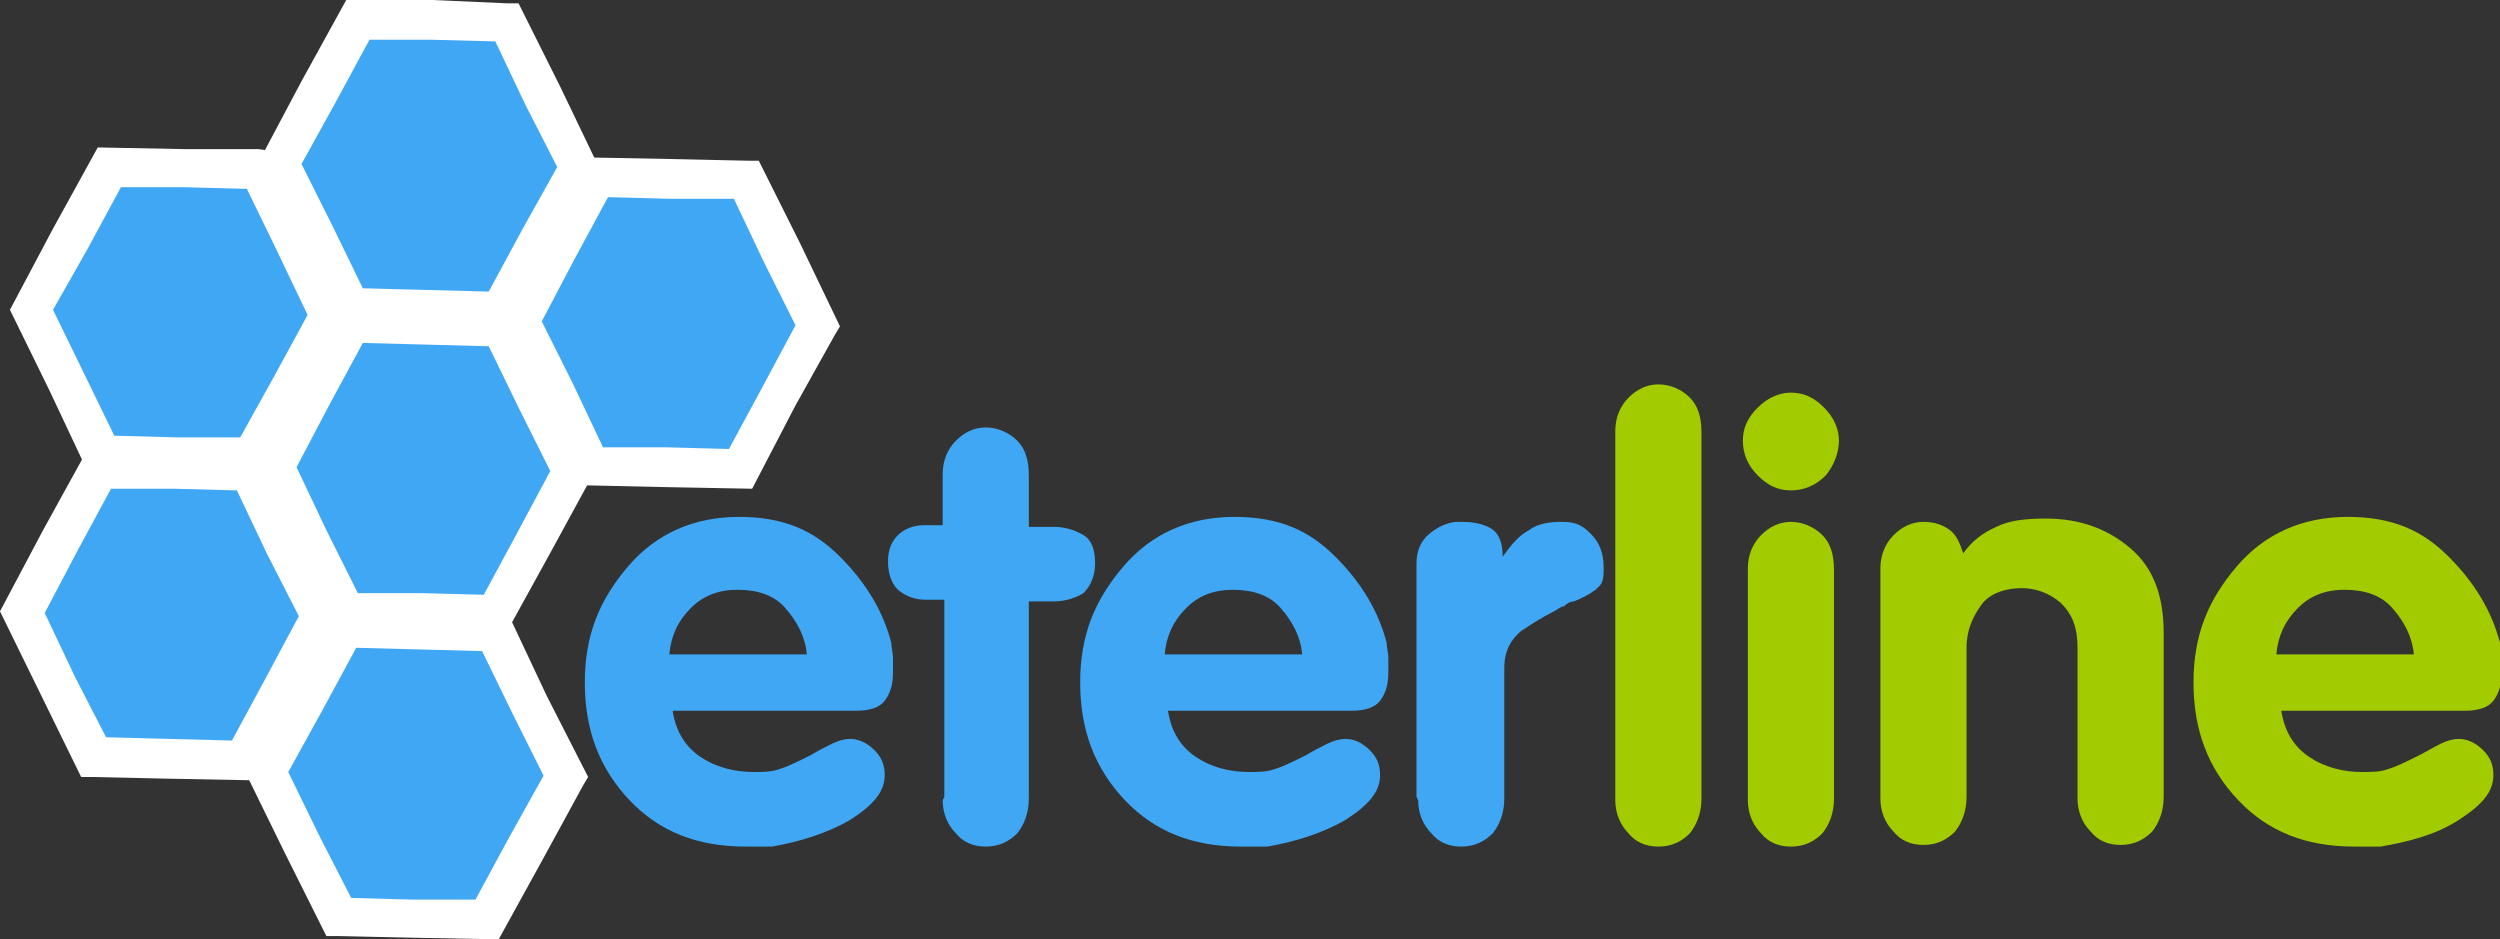 <?xml version="1.0" encoding="UTF-8"?>
<svg id="Layer_2" data-name="Layer 2" xmlns="http://www.w3.org/2000/svg" width="150.9" height="56.7" viewBox="0 0 150.9 56.7">
  <rect x="0" y="0" width="150.9" height="56.7" fill="#333333" stroke="none"/>
  <defs>
    <style>
      .cls-1 {
        fill: #a2cb00;
      }

      .cls-2 {
        fill: #fff;
      }

      .cls-3 {
        fill-rule: evenodd;
      }

      .cls-3, .cls-4 {
        fill: #40a7f4;
      }
    </style>
  </defs>
  <g id="Layer_1-2" data-name="Layer 1">
    <g>
      <path class="cls-4" d="M51.6,42.9h-11c.2,1.3.8,2.2,1.7,2.8s2,.9,3.2.9,1.3-.1,1.9-.3c.5-.2,1.1-.5,1.5-.7.5-.3.9-.5,1.3-.7.4-.2.8-.3,1.1-.3.5,0,1,.2,1.5.7s.6,1,.6,1.5c0,1-.7,1.8-2.1,2.7-1.4.8-3,1.3-4.7,1.6-.3,0-.6,0-.8,0-.3,0-.6,0-.8,0-2.9,0-5.2-.9-7-2.8-1.8-1.9-2.7-4.2-2.7-7.1s.9-5,2.6-7c1.7-2,4-3,6.7-3s4.5.8,6.1,2.4c1.6,1.6,2.6,3.3,3.1,5.2,0,.3.1.6.1.9,0,.3,0,.6,0,.9,0,.8-.2,1.3-.5,1.7s-.9.6-1.7.6ZM40.5,39.5h8.2c-.1-1.1-.6-2-1.3-2.8-.7-.8-1.7-1.1-2.9-1.1s-2.1.4-2.8,1.1c-.8.8-1.2,1.7-1.3,2.8ZM57,48.1v-11.9h-1.1c-.7,0-1.2-.2-1.7-.6-.4-.4-.6-1-.6-1.7s.2-1.2.6-1.6c.4-.4,1-.6,1.6-.6h1.1v-3.1c0-.8.3-1.5.8-2,.5-.5,1.1-.8,1.8-.8s1.4.3,1.9.8c.5.5.7,1.2.7,2.1v3.1h1.5c.7,0,1.3.2,1.8.5.5.3.7.9.7,1.7s-.3,1.4-.7,1.8c-.5.3-1.1.5-1.8.5h-1.5v11.9c0,.9-.3,1.6-.7,2.1-.5.5-1.1.8-1.9.8s-1.4-.3-1.8-.8c-.5-.5-.8-1.2-.8-2h0ZM81.5,42.9h-11c.2,1.3.8,2.2,1.7,2.8s2,.9,3.2.9,1.3-.1,1.9-.3c.5-.2,1.1-.5,1.5-.7.5-.3.9-.5,1.3-.7.4-.2.8-.3,1.1-.3.5,0,1,.2,1.5.7s.6,1,.6,1.5c0,1-.7,1.8-2.1,2.7-1.4.8-3,1.3-4.7,1.6-.3,0-.6,0-.8,0-.3,0-.6,0-.8,0-2.9,0-5.2-.9-7-2.8-1.8-1.9-2.7-4.2-2.7-7.1s.9-5,2.6-7c1.7-2,4-3,6.7-3s4.5.8,6.1,2.4c1.6,1.6,2.6,3.3,3.1,5.2,0,.3.1.6.1.9,0,.3,0,.6,0,.9,0,.8-.2,1.3-.5,1.7s-.9.6-1.7.6ZM70.4,39.5h8.2c-.1-1.1-.6-2-1.3-2.8-.7-.8-1.7-1.1-2.9-1.1s-2.1.4-2.8,1.1c-.8.8-1.2,1.7-1.3,2.8ZM85.5,48.1v-14.1c0-.8.3-1.4.8-1.8.5-.4,1.1-.7,1.7-.7h.2c.7,0,1.3.1,1.8.4.5.3.7.9.7,1.7h0c.5-.7,1-1.3,1.6-1.6.5-.4,1.2-.5,2-.5s1.2.2,1.7.7c.5.5.8,1.1.8,2.1s-.2,1-.5,1.3c-.4.3-.8.5-1.3.7-.2,0-.4.1-.6.3-.2,0-.4.2-.6.3t0,0h0c-.8.4-1.4.8-2,1.2-.6.5-1,1.2-1,2.2v7.9c0,.9-.3,1.6-.7,2.1-.5.5-1.1.8-1.9.8s-1.4-.3-1.8-.8c-.5-.5-.8-1.2-.8-2h0Z"/>
      <path class="cls-1" d="M97.5,48.1v-22.1c0-.8.3-1.5.8-2,.5-.5,1.1-.8,1.8-.8s1.4.3,1.9.8c.5.5.7,1.2.7,2.1v22.1c0,.9-.3,1.6-.7,2.1-.5.5-1.1.8-1.9.8s-1.4-.3-1.8-.8c-.5-.5-.8-1.2-.8-2h0ZM108.1,23.7c.8,0,1.4.3,2,.9.6.6.9,1.3.9,2s-.3,1.5-.8,2.1c-.6.6-1.3.9-2.1.9s-1.4-.3-2-.9c-.6-.6-.9-1.3-.9-2.1s.3-1.4.9-2c.6-.6,1.3-.9,2-.9h0ZM105.5,48.1v-13.8c0-.8.3-1.5.8-2,.5-.5,1.1-.8,1.8-.8s1.4.3,1.9.8.7,1.2.7,2.1v13.8c0,.9-.3,1.6-.7,2.1-.5.5-1.1.8-1.9.8s-1.4-.3-1.8-.8c-.5-.5-.8-1.2-.8-2h0ZM113.5,48.1v-13.8c0-.8.3-1.5.8-2,.5-.5,1.1-.8,1.8-.8s1.2.2,1.6.5.6.8.8,1.4c.5-.7,1.1-1.2,2-1.6.8-.4,1.8-.5,3-.5,2,0,3.7.6,5.1,1.8s2,2.9,2,5.1v9.9c0,.9-.3,1.6-.7,2.1-.5.5-1.1.8-1.9.8s-1.4-.3-1.8-.8c-.5-.5-.8-1.2-.8-2v-9.1c0-1.2-.3-2-1-2.7-.7-.6-1.5-.9-2.4-.9s-1.9.3-2.4,1-.9,1.5-.9,2.6v9c0,.9-.3,1.6-.7,2.1-.5.5-1.1.8-1.9.8s-1.4-.3-1.8-.8c-.5-.5-.8-1.2-.8-2h0ZM148.7,42.9h-11c.2,1.3.8,2.2,1.7,2.8s2,.9,3.2.9,1.3-.1,1.9-.3c.5-.2,1.1-.5,1.5-.7s.9-.5,1.3-.7.8-.3,1.1-.3c.5,0,1,.2,1.5.7s.6,1,.6,1.5c0,1-.7,1.8-2.1,2.7s-3,1.3-4.7,1.6c-.3,0-.6,0-.8,0-.3,0-.6,0-.8,0-2.9,0-5.2-.9-7-2.8-1.8-1.9-2.7-4.2-2.7-7.1s.9-5,2.6-7c1.7-2,4-3,6.7-3s4.5.8,6.1,2.4,2.6,3.3,3.1,5.2c0,.3.1.6.1.9,0,.3,0,.6,0,.9,0,.8-.2,1.3-.5,1.7s-.9.6-1.7.6ZM137.5,39.5h8.2c-.1-1.1-.6-2-1.3-2.8-.7-.8-1.7-1.1-2.9-1.1s-2.1.4-2.8,1.1c-.8.8-1.2,1.7-1.3,2.8Z"/>
      <polygon class="cls-3" points="19.9 19 17.6 23.3 15.2 27.6 10.7 27.6 6.2 27.5 4 23.1 1.9 18.7 4.2 14.4 6.6 10.1 11.1 10.2 15.6 10.2 17.7 14.6 19.9 19"/>
      <polygon class="cls-2" points="19.9 19 20.9 19.6 18.6 23.9 15.9 28.8 10.7 28.8 6.2 28.7 5.4 28.7 3 23.6 .6 18.7 3.2 13.8 5.9 8.9 11.1 9 15.6 9 16.3 9.1 18.8 14.1 21.2 19 20.9 19.6 19.9 19 18.8 19.5 16.7 15.1 14.9 11.4 11.1 11.3 7.3 11.3 5.3 15 3.2 18.7 5.1 22.6 6.9 26.3 10.7 26.4 14.5 26.4 16.5 22.8 18.9 18.4 19.9 19 18.8 19.5 19.9 19"/>
      <polygon class="cls-3" points="19.3 37.2 17 41.5 14.6 45.9 10.1 45.8 5.6 45.7 3.5 41.3 1.3 36.9 3.7 32.6 6 28.3 10.5 28.4 15 28.4 17.2 32.8 19.3 37.2"/>
      <polygon class="cls-2" points="19.3 37.2 20.4 37.8 18 42.1 15.3 47.1 10.1 47 5.6 46.9 4.9 46.9 2.4 41.8 0 36.9 2.6 32 5.3 27.1 10.6 27.2 15.1 27.3 15.8 27.3 18.3 32.3 20.7 37.2 20.4 37.8 19.3 37.2 18.3 37.7 16.1 33.4 14.3 29.6 10.5 29.5 6.7 29.5 4.7 33.2 2.7 37 4.5 40.8 6.4 44.5 10.2 44.6 14 44.7 16 41 18.3 36.7 19.3 37.2 18.3 37.7 19.3 37.2"/>
      <polygon class="cls-3" points="34.1 46.9 31.8 51.2 29.4 55.5 24.9 55.4 20.4 55.4 18.3 51 16.1 46.6 18.5 42.3 20.8 37.9 25.3 38 29.8 38.1 32 42.5 34.1 46.9"/>
      <polygon class="cls-2" points="34.1 46.9 35.2 47.4 32.8 51.8 30.1 56.7 24.9 56.6 20.4 56.5 19.7 56.5 17.2 51.5 14.8 46.6 17.4 41.7 20.1 36.8 25.3 36.8 29.8 36.9 30.6 36.9 33 42 35.5 46.9 35.2 47.4 34.1 46.9 33.1 47.4 30.9 43 29.1 39.3 25.3 39.2 21.5 39.1 19.5 42.8 17.4 46.6 19.3 50.5 21.2 54.2 24.9 54.3 28.7 54.3 30.7 50.6 33.1 46.3 34.1 46.9 33.1 47.4 34.1 46.9"/>
      <polygon class="cls-3" points="34.5 28.5 32.2 32.8 29.8 37.1 25.3 37 20.8 37 18.7 32.6 16.5 28.2 18.9 23.9 21.2 19.5 25.7 19.6 30.2 19.7 32.4 24.1 34.5 28.5"/>
      <polygon class="cls-2" points="34.5 28.5 35.6 29 33.2 33.4 30.5 38.3 25.3 38.2 20.8 38.1 20.1 38.1 17.6 33.1 15.2 28.1 17.8 23.3 20.5 18.3 25.8 18.4 30.3 18.5 31 18.5 33.5 23.6 35.9 28.5 35.6 29 34.5 28.5 33.5 29 31.3 24.6 29.5 20.9 25.7 20.8 21.9 20.7 19.9 24.4 17.9 28.2 19.7 32 21.6 35.8 25.4 35.8 29.2 35.9 31.2 32.2 33.5 27.9 34.5 28.5 33.5 29 34.5 28.5"/>
      <polygon class="cls-3" points="34.9 10.1 32.6 14.4 30.2 18.8 25.7 18.7 21.2 18.6 19.1 14.2 16.9 9.8 19.2 5.5 21.6 1.2 26.1 1.3 30.6 1.3 32.8 5.7 34.9 10.1"/>
      <polygon class="cls-2" points="34.9 10.1 36 10.7 33.6 15 30.9 20 25.7 19.9 21.2 19.8 20.5 19.8 18 14.7 15.6 9.8 18.2 4.9 20.9 0 26.1 0 30.6 .2 31.3 .2 33.8 5.2 36.2 10.2 36 10.7 34.9 10.1 33.9 10.6 31.7 6.3 29.9 2.5 26.1 2.4 22.3 2.4 20.3 6.1 18.2 9.9 20.1 13.7 21.9 17.4 25.7 17.5 29.5 17.6 31.5 13.9 33.9 9.6 34.9 10.1 33.9 10.6 34.9 10.1"/>
      <polygon class="cls-3" points="49.4 19.6 47 24 44.7 28.3 40.2 28.2 35.6 28.1 33.5 23.7 31.3 19.3 33.7 15 36 10.7 40.5 10.8 45 10.9 47.2 15.2 49.4 19.6"/>
      <polygon class="cls-2" points="49.4 19.6 50.4 20.2 48 24.5 45.4 29.5 40.1 29.4 35.6 29.3 34.9 29.3 32.4 24.3 30 19.3 32.6 14.5 35.3 9.5 40.6 9.6 45.1 9.7 45.8 9.7 48.3 14.7 50.7 19.7 50.4 20.2 49.4 19.6 48.3 20.2 46.1 15.8 44.3 12 40.5 12 36.7 11.9 34.7 15.6 32.7 19.4 34.6 23.2 36.4 27 40.2 27 44 27.1 46 23.4 48.3 19.1 49.4 19.6 48.3 20.2 49.4 19.6"/>
    </g>
  </g>
</svg>